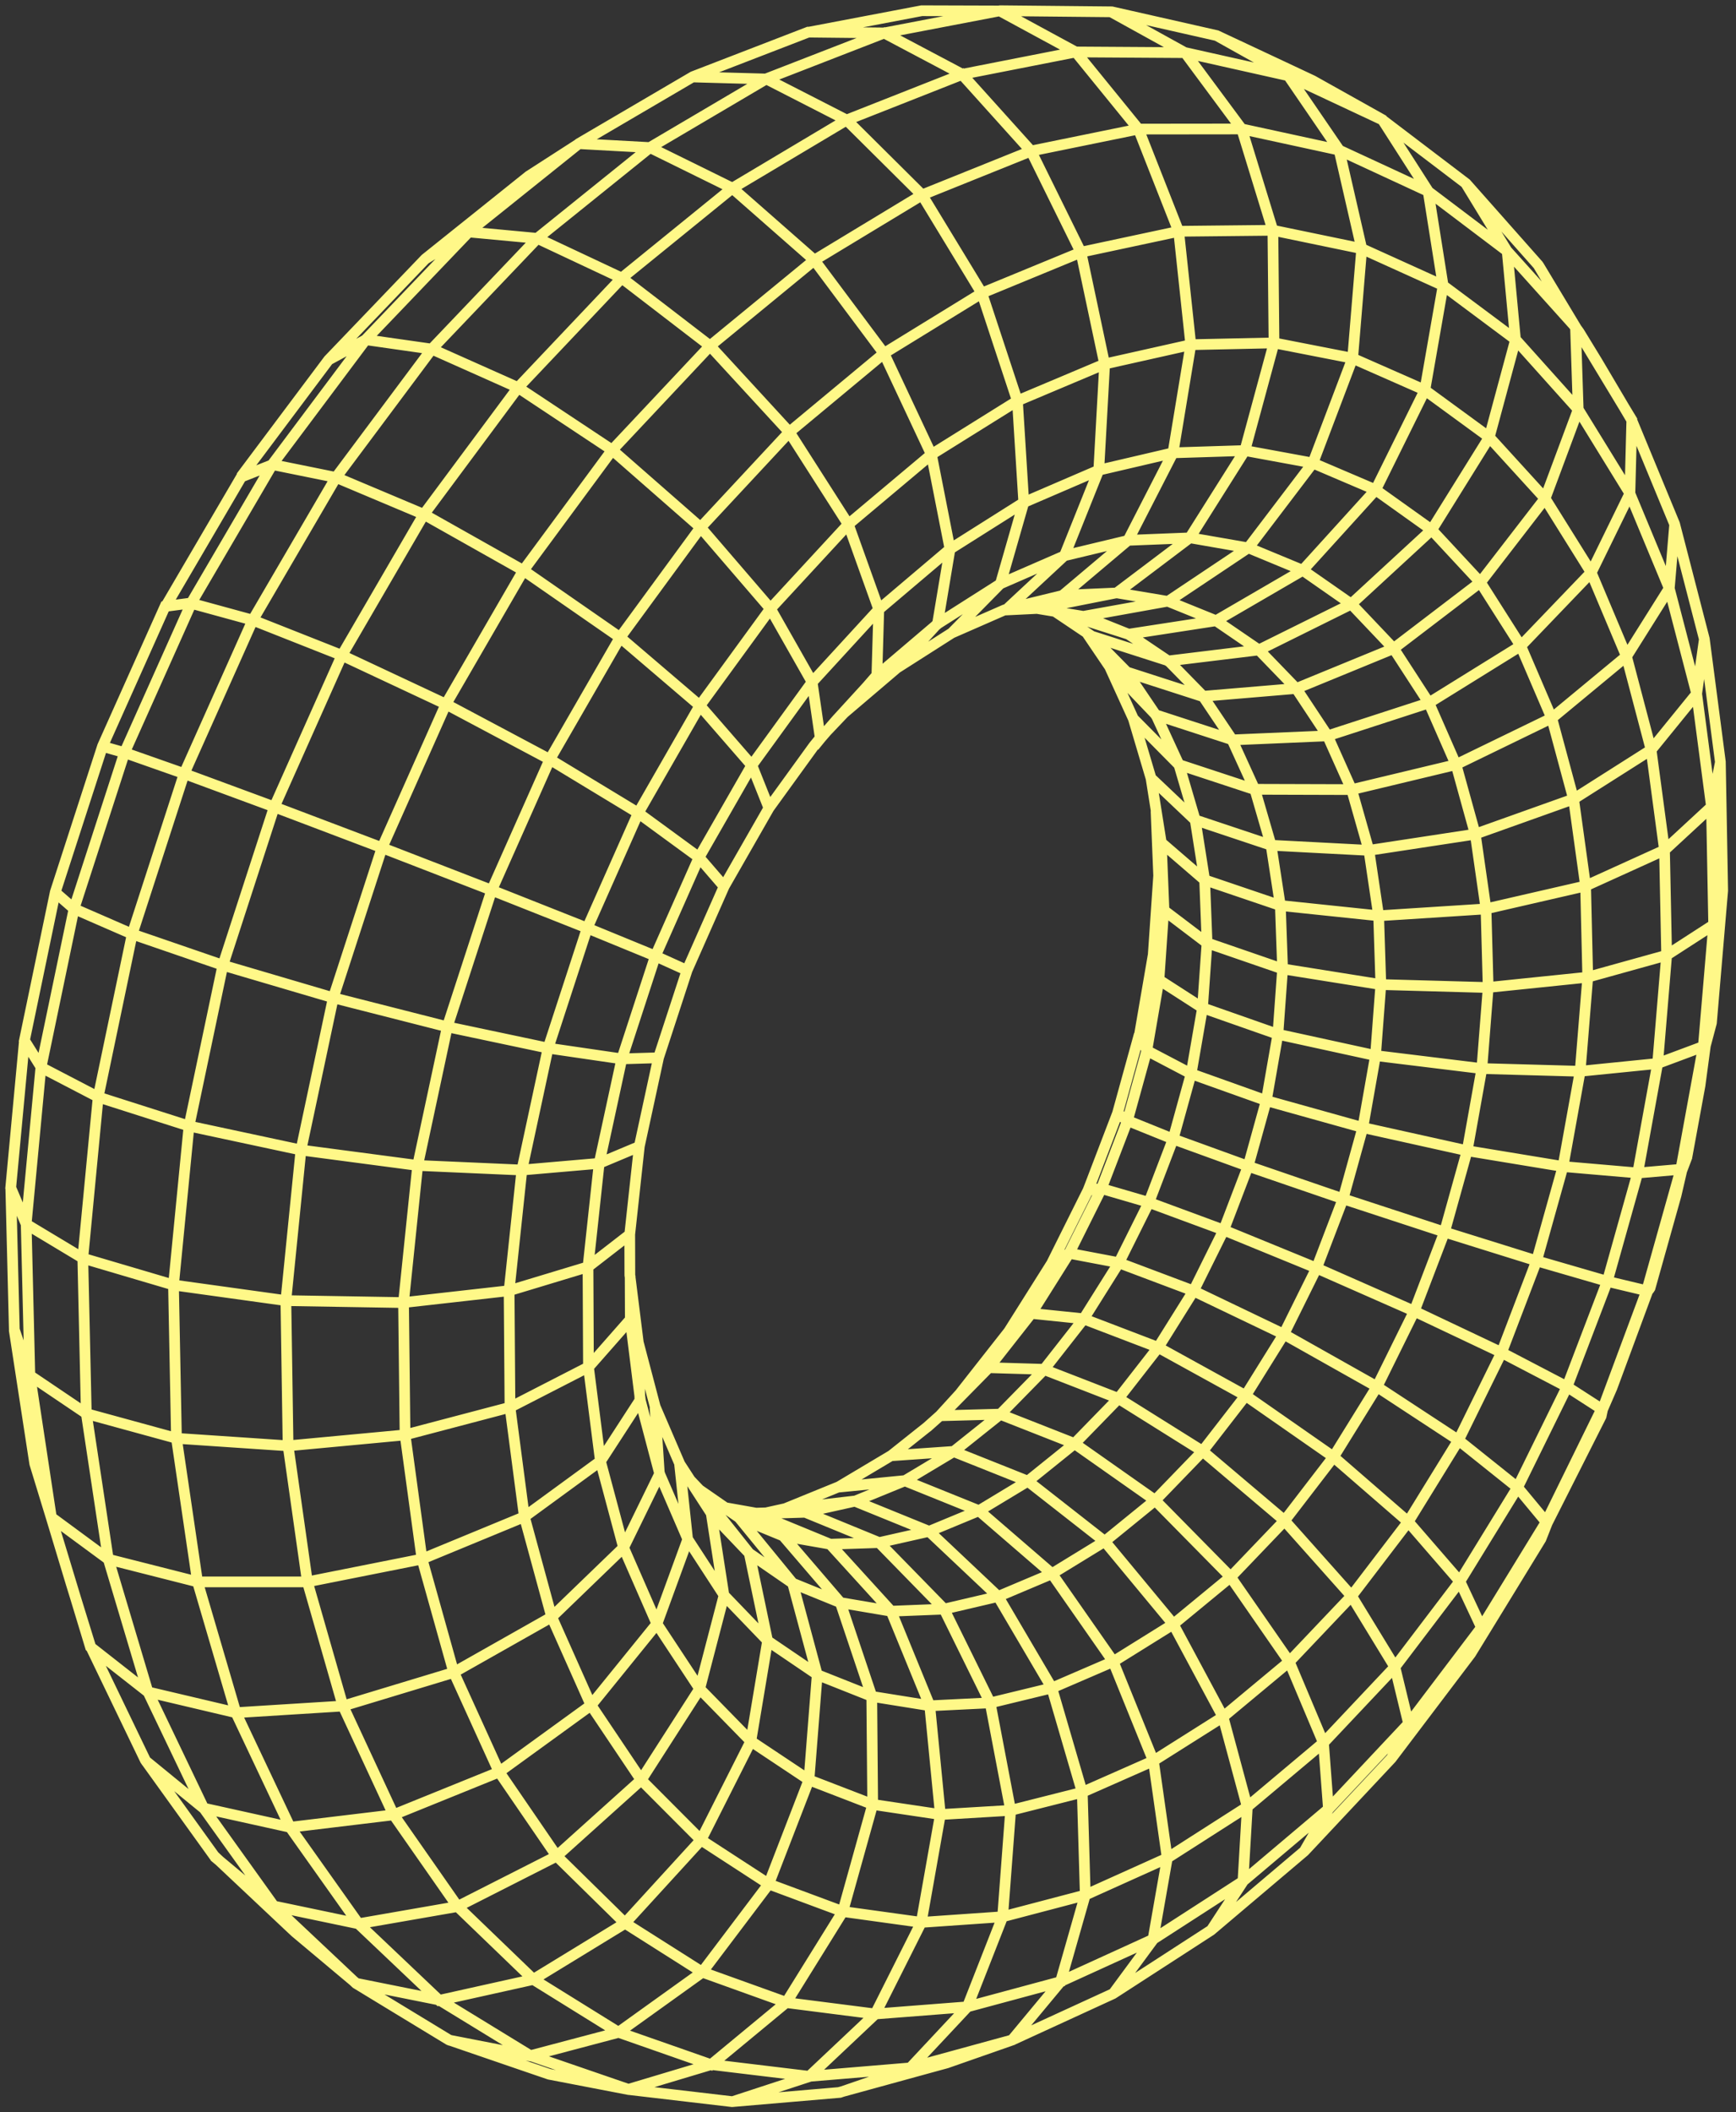 <svg xmlns="http://www.w3.org/2000/svg" width="162" height="197" viewBox="0 0 162 197" fill="none">
    <rect x="0" y="0" width="162" height="197" fill="#333333" stroke="none"/>
    <path
        d="M3.837 99.508L6.919 84.72L11.633 70.17L17.867 56.238M129.856 163.996L131.462 160.763L138.271 151.774L144.309 141.922L149.479 131.386M117.113 73.62L126.156 73.647L135.862 71.32L144.835 66.963L151.795 61.202L155.777 54.871L156.282 48.86M134.674 26.634L127.079 23.194L118.805 21.48L110.017 21.572L100.897 23.52L91.653 27.328L82.506 32.948L73.68 40.283L65.396 49.18L57.877 59.439L51.318 70.81L45.892 83.016L41.748 95.743L38.981 108.671L37.657 121.464L37.798 133.806L39.377 145.394L42.334 155.956L46.565 165.26L51.947 173.116L58.321 179.376L65.526 183.944L73.376 186.765M101.201 57.47L109.051 56.059L116.511 51.073L122.527 43.158L126.227 33.404L127.073 23.194L124.957 13.977L120.211 7.044L113.527 3.311M149.414 132.081L149.549 131.446L153.678 120.357L156.862 109.024L158.956 97.588L159.917 86.25L159.71 75.215L158.327 64.69L155.772 54.876L152.072 45.974L147.271 38.183L141.439 31.679L134.668 26.634L133.269 17.823L128.999 11.161L122.495 7.521L119.619 6.17L113.532 3.317L103.751 1.103L93.34 1L82.523 3.072L75.427 2.996L64.674 7.147L54.03 13.385L43.766 21.61L34.147 31.657L25.429 43.294L17.85 56.243L15.404 56.564L9.572 69.595L5.161 83.206L2.28 97.046L3.821 99.508L2.443 114.151L2.785 128.267L4.787 141.488L4.863 141.813L6.653 147.748L8.449 153.564L13.559 164.17L16.331 168.022L19.988 173.105L24.74 177.575L26.834 179.545L27.545 180.212L33.247 184.991L41.005 186.548L49.462 191.724L58.641 194.881L66.372 192.565L75.508 193.666L84.931 192.879L94.447 190.275L98.982 184.818L107.603 180.885L115.984 175.476L123.981 168.722L131.446 160.768L130.166 155.484L126.113 148.849L119.831 141.797L112.209 135.346L104.348 130.426L97.376 127.719L92.255 127.567L89.64 129.927L87.725 132.026L86.515 133.106L83.195 135.748L78.296 138.667L73.278 140.712L71.488 141.108L70.544 141.135L67.68 140.625L65.265 138.954L64.414 138.059L63.443 136.562L61.142 131.218L60.616 129.216L59.564 125.218L59.233 122.576L58.777 118.93L58.766 115.127L59.661 106.914L61.457 98.63L64.121 90.481L67.582 82.658L71.765 75.351L75.936 69.589L76.571 68.808L78.763 66.502L81.823 63.898L83.683 62.314L88.816 59.043L93.725 56.895H93.899L96.774 56.754L98.445 57.03L99.563 57.779L101.418 59.027L101.885 59.341L109.04 61.636L112.279 64.945L120.981 64.213L130.035 60.497L138.162 54.296L144.189 46.489L147.276 38.2L147.027 30.594L143.533 24.708L140.457 21.235L136.811 17.118L128.994 11.177L120.211 7.06L110.619 4.911L100.409 4.846L89.798 6.93L82.517 3.078L71.537 7.342L60.66 13.754L50.157 22.212L40.305 32.541L31.37 44.509L23.595 57.822L17.194 72.144L12.344 87.101L9.165 102.297L7.727 117.335L8.053 131.826L10.103 145.41L13.792 157.768L18.99 168.624L25.532 177.754L33.23 185.002L37.18 187.405L41.878 190.259L47.607 192.223L51.252 193.471L58.631 194.892L68.314 196.026L78.286 195.174L84.335 193.514L87.362 192.684L88.338 192.418L94.436 190.286L103.854 185.962L107.066 183.885L113.001 180.044L115.854 177.629L121.713 172.671L124.084 170.143L129.835 164.013L131.647 161.62L137.24 154.237L138.466 152.24L140.793 148.443L143.799 143.533L144.385 142.046L149.414 132.091L149.549 131.457L150.423 129.444L153.77 120.395L153.982 120.118L156.407 111.482L156.976 109.029L157.437 107.814L158.642 101.25L159.141 97.528L159.71 95.391L160.009 91.87L160.519 85.87L160.758 83.07L160.541 71.065L159.043 59.596L156.271 48.882L152.246 39.144L149.045 33.735L147.358 30.974L147.016 30.502L140.658 23.433L133.263 17.845L124.957 13.998L115.892 12.029L106.246 12.04L96.226 14.085L86.06 18.176L75.991 24.268L66.264 32.254L57.133 41.97L48.844 53.2L41.617 65.672L35.65 79.072M35.65 79.072L31.104 93.053L28.087 107.25L26.677 121.301L26.883 134.842L28.684 147.542L31.999 159.097L36.719 169.259L42.697 177.819L49.755 184.617L57.708 189.554L66.356 192.581L73.36 186.787L81.676 187.85L90.27 187.183L98.966 184.839L101.272 176.756M35.65 79.072L45.882 83.032L54.8 86.564L61.148 89.168L64.099 90.503M35.65 79.072L25.597 75.264L17.189 72.161L11.606 70.197L9.561 69.616M101.272 176.756L108.921 173.311L116.375 168.542L123.493 162.564L130.149 155.506L136.225 147.509L141.618 138.732L146.235 129.341L149.994 119.5L152.831 109.393L154.687 99.194L155.528 89.092L155.327 79.273L154.074 69.92L151.779 61.218L148.464 53.352L144.173 46.484L138.976 40.782L132.954 36.382L126.216 33.415L118.892 31.983L111.129 32.151L103.089 33.952L94.957 37.38L86.917 42.393L79.17 48.898L71.906 56.764L65.314 65.808L59.564 75.823L54.8 86.559L51.149 97.751L48.703 109.116L47.509 120.373L47.59 131.24L48.931 141.461L51.475 150.797L55.148 159.043L59.835 166.025L65.412 171.619L71.732 175.725L78.638 178.291L85.973 179.306L93.568 178.78L101.272 176.756ZM99.199 55.506L100.257 54.616L105.281 50.379L109.463 42.23L111.124 32.162L109.995 21.594L106.236 12.04L100.393 4.857L93.319 1.022L86.011 1L75.405 3.018M19.966 173.138L25.521 177.776L33.453 179.436L42.686 177.83L51.92 173.143L59.83 166.031L65.293 157.519L67.56 148.828L66.372 141.168M89.608 129.954L91.479 127.572L94.132 124.198L95.261 122.408L98.136 117.845L98.711 116.69L101.537 111.02L101.722 110.543L104.283 103.849L106.317 96.476M96.742 56.77L97.995 56.52L104.239 55.283L111.037 50.151L116.169 42.019L118.887 31.999L118.784 21.507L115.876 12.04L110.603 4.928L103.729 1.13M65.238 138.992L66.231 140.24L66.459 140.527L66.475 140.549L69.92 144.884L71.629 153.054L70.067 162.407L65.412 171.629L58.3 179.409L49.75 184.633L40.983 186.581L33.458 179.441L27.073 170.441L22.011 159.738L18.436 147.553L16.467 134.158L16.19 119.863L17.639 105.031L20.796 90.036L25.592 75.275L31.901 61.132L39.551 47.981L48.339 36.154L58.018 25.934L68.331 17.557L79.007 11.194L89.781 6.946L96.215 14.091L100.876 23.547L103.084 33.963L102.536 43.847L99.346 51.806L95.168 55.69L94.007 56.775M68.303 196.048L75.486 193.699L81.671 187.867L85.968 179.317L87.752 169.248L86.76 159.087L83.152 150.276L77.466 144.032L71.705 141.661L70.517 141.173M78.275 195.201L84.91 192.917L90.264 187.199L93.563 178.79L94.311 168.857L92.396 158.81L88.094 150.081L82.034 143.88L75.085 141.032M112.594 87.931L119.663 90.367L128.836 91.832L138.813 92.109L148.15 91.148L155.511 89.103L159.884 86.277L160.736 83.081M98.407 57.046L99.053 57.155L101.174 57.502L105.292 59.146L109.008 61.652L117.471 60.622L126.075 56.357L133.6 49.424L138.97 40.798L141.423 31.706L140.647 23.438L136.795 17.129M13.543 164.202L18.979 168.646L27.067 170.436L36.713 169.275L46.544 165.293L55.148 159.054L61.3 151.464L64.17 143.614L63.421 136.6M133.605 49.424L128.364 45.686L122.516 43.191L116.174 42.024L109.469 42.236L102.541 43.853L95.548 46.864L88.647 51.22L82.007 56.846L75.79 63.622L70.148 71.396L65.227 79.984L61.153 89.184L58.023 98.776L55.913 108.514L54.871 118.165L54.914 127.496L56.032 136.29L58.186 144.341L61.305 151.47L65.303 157.53L70.072 162.407L75.492 166.014M75.492 166.014L81.432 168.304L87.758 169.248L94.322 168.857L100.995 167.17L107.635 164.24L114.113 160.15L120.308 154.996L126.108 148.887L131.402 141.954L136.101 134.332L140.121 126.162L143.392 117.601L145.855 108.807L147.455 99.937L148.166 91.159L147.965 82.636L146.842 74.531L144.813 67.007L141.9 60.22L138.146 54.318L133.61 49.435M75.492 166.014L71.732 175.736L65.504 183.977L57.703 189.57L49.441 191.756L41.873 190.281M75.492 166.014L76.262 156.2L73.967 147.667L69.904 142.703L69.323 141.992L68.976 141.569L68.954 141.553M99.075 57.166L100.534 57.632L105.308 59.157L113.483 57.898L121.551 53.206L128.37 45.692L132.959 36.41L134.663 26.671M101.277 176.772L100.995 167.175L98.147 157.421L93.139 148.909M93.139 148.909L86.7 142.833L79.75 140.007L73.251 140.755M93.139 148.909L88.105 150.086L83.163 150.282L78.416 149.479L73.973 147.672L69.931 144.889L66.388 141.178L64.755 138.656L64.397 138.102M93.139 148.909L98.163 146.788L103.078 143.777L107.787 139.947L112.198 135.384L116.229 130.182L119.804 124.442L122.858 118.279L125.332 111.813L127.176 105.167L128.359 98.467L128.858 91.843L128.652 85.419M88.788 59.075L93.367 54.426L95.537 46.869L94.946 37.408L91.631 27.366L86.049 18.192L79.007 11.199L71.526 7.369L64.658 7.179M3.224 136.459L4.776 141.531L8.438 153.613L13.787 157.806L22.017 159.748L32.004 159.125L42.323 156L51.486 150.819L58.191 144.347L61.533 137.511L61.126 131.267M103.854 185.995L107.592 180.928L108.926 173.333L107.635 164.246L103.87 154.953L98.168 146.788L91.355 140.907L84.405 138.102L78.28 138.705M67.669 140.663L68.96 141.553L68.982 141.569L73.094 143.262L77.483 144.032L82.056 143.88L86.716 142.828L91.365 140.902L95.912 138.157L100.268 134.652L104.348 130.464L108.075 125.684L111.379 120.406L114.194 114.731L116.473 108.774L118.171 102.65L119.25 96.476L119.69 90.373L119.478 84.454L118.616 78.844L117.107 73.653L109.99 71.309L105.742 67.018M107.879 75.644L108.124 81.671L107.619 89.043L106.339 96.487L107.022 97.989L111.129 100.143L118.165 102.655L127.182 105.172L136.887 107.326L145.871 108.807L152.848 109.409L156.993 109.051L157.454 107.836M67.582 82.696L65.244 79.984L59.58 75.844L51.323 70.842L41.634 65.689L31.923 61.137L23.606 57.849L17.856 56.276M1.005 110.787L1.336 124.019L2.796 128.299L8.063 131.853L16.483 134.158L26.894 134.858L37.798 133.838L47.607 131.256L54.931 127.496L58.788 123.113M113.012 180.06L115.99 175.503L116.397 168.553L114.129 160.144L109.474 151.47L103.094 143.772L95.912 138.151L88.957 135.379L83.184 135.78M107.391 72.567L107.771 72.926L111.509 76.468L118.61 78.839L127.751 79.316L137.641 77.808L146.859 74.521L154.085 69.936L158.327 64.718L159.049 59.602M83.673 62.33L87.492 58.153L88.653 51.209L86.922 42.404L82.496 32.97L75.991 24.263L68.341 17.547L60.66 13.765L54.03 13.402L49.337 16.424L46.793 18.463L42.936 21.55L39.692 24.149L32.677 31.467L30.664 33.567L23.628 42.952L22.494 44.466M121.708 172.682L123.97 168.743L123.504 162.569L120.308 154.985L114.813 147.059L107.793 139.936L100.263 134.641L93.297 131.902L87.861 132.048M1.32 124.014L1.884 127.686L2.931 134.495L3.23 136.442L4.808 141.536L10.098 145.432L18.436 147.547H28.684L39.366 145.421L48.936 141.471L56.037 136.285L59.716 130.616L59.547 125.256M108.341 78.573L112.382 82.056L119.467 84.459L128.652 85.419M128.652 85.419L138.634 84.779L147.976 82.631L155.338 79.289L159.71 75.248L160.546 71.076M128.652 85.419L127.746 79.327L126.146 73.691L123.878 68.624L120.975 64.24L117.493 60.638L113.494 57.904L109.057 56.108L104.266 55.305L99.221 55.527L95.147 56.52L94.034 56.791L93.725 56.927M2.28 97.073L1 110.782L2.443 114.178L7.733 117.357L16.206 119.858L26.688 121.312L37.657 121.496L47.52 120.384L54.876 118.16L58.75 115.16M117.097 73.653L114.97 68.992L107.836 66.671L105.118 62.656M78.741 66.529L81.828 62.976L82.007 56.84L79.17 48.92L73.663 40.31L66.258 32.259L58.023 25.934L50.151 22.234L43.755 21.637L39.686 24.16M73.365 186.798L78.644 178.302L81.438 168.298L81.351 158.213L78.416 149.468L73.853 144.151L73.088 143.262L68.982 141.574M3.81 99.541L9.159 102.324L17.644 105.031L28.087 107.266L38.97 108.704L48.703 109.133L55.907 108.509L59.634 106.946M76.533 68.759L75.785 63.616L71.906 56.786L65.385 49.207L57.128 41.976L48.339 36.149L40.299 32.563L34.136 31.684L30.664 33.572M5.15 83.233L6.892 84.752L12.338 87.123L20.802 90.031L31.098 93.064L41.731 95.771L51.149 97.762L58.018 98.765L61.435 98.662M86.494 133.138L87.704 132.059L88.447 131.451L92.239 127.599L96.237 122.511L99.774 116.89L102.785 110.852L105.216 104.51L107.017 97.984L108.151 91.398L108.595 84.882L108.118 81.66M137.234 154.247L138.249 151.801L136.236 147.509L131.408 141.938L124.41 135.867L116.234 130.171L108.069 125.674L101.087 123.004L96.243 122.505L94.154 124.193M107.614 89.027L108.151 91.392L112.187 93.991L119.239 96.465L128.359 98.456L138.244 99.666L147.461 99.921L154.692 99.194L159.141 97.534L159.71 95.396M143.788 143.549L144.374 142.063L141.618 138.743L136.095 134.327L128.457 129.319L119.793 124.442L111.357 120.4L104.364 117.769L99.769 116.896L98.141 117.851M149.452 131.419L146.235 129.346L140.121 126.156L131.934 122.277L122.847 118.274L114.178 114.726L107.169 112.138L102.78 110.858L101.548 111.026M104.293 103.859L105.21 104.516L109.436 106.225L116.462 108.774L125.326 111.813L134.761 114.905L143.397 117.601L150 119.516L153.77 120.417L153.982 120.14M71.765 75.394L70.17 71.401L65.336 65.841L57.887 59.477L48.865 53.222L39.583 47.992L31.391 44.542L25.445 43.337L22.521 44.487L15.924 55.755L15.425 56.607M101.896 59.379L102.498 59.992L105.145 62.678L112.29 64.983L114.997 69.014L123.894 68.634L133.323 65.569L141.933 60.231L148.497 53.39L152.099 46.023L152.278 39.171L147.048 30.529L143.56 24.735M71.504 141.162L75.134 141.054L79.788 140.017L84.432 138.119L88.973 135.401L93.324 131.929L97.393 127.779L101.109 123.037L104.402 117.796L107.207 112.165L109.469 106.252L111.151 100.165L112.214 94.029L112.637 87.959L108.623 84.915L108.368 78.595L107.901 75.665L107.413 72.595L105.764 67.039L103.539 62.162L103.453 62.043L101.581 59.282L101.44 59.07M112.643 87.959L112.415 82.078L111.536 76.495L110.017 71.331L107.879 66.692L103.545 62.157L103.458 62.038M58.804 118.984L58.821 123.135L59.759 130.638L61.576 137.522L64.218 143.636L67.615 148.855L71.678 153.076L76.305 156.217L81.389 158.235L86.808 159.103L92.451 158.826L98.19 157.432L103.914 154.964L109.501 151.486L114.851 147.081L119.863 141.846L124.442 135.889L128.505 129.33L131.978 122.294L134.799 114.916L136.914 107.331L138.281 99.688L138.873 92.125L138.672 84.79L137.674 77.824L135.889 71.369L133.339 65.558L130.068 60.519L126.129 56.368L121.594 53.206L116.549 51.117L111.091 50.167L105.335 50.395L99.4 51.817L93.422 54.421L87.535 58.164L81.877 62.976L78.047 67.164L76.598 68.835L75.964 69.616"
        stroke="#FFF888" strokeWidth="1.085" strokeLinecap="round" strokeLinejoin="round" />
</svg>